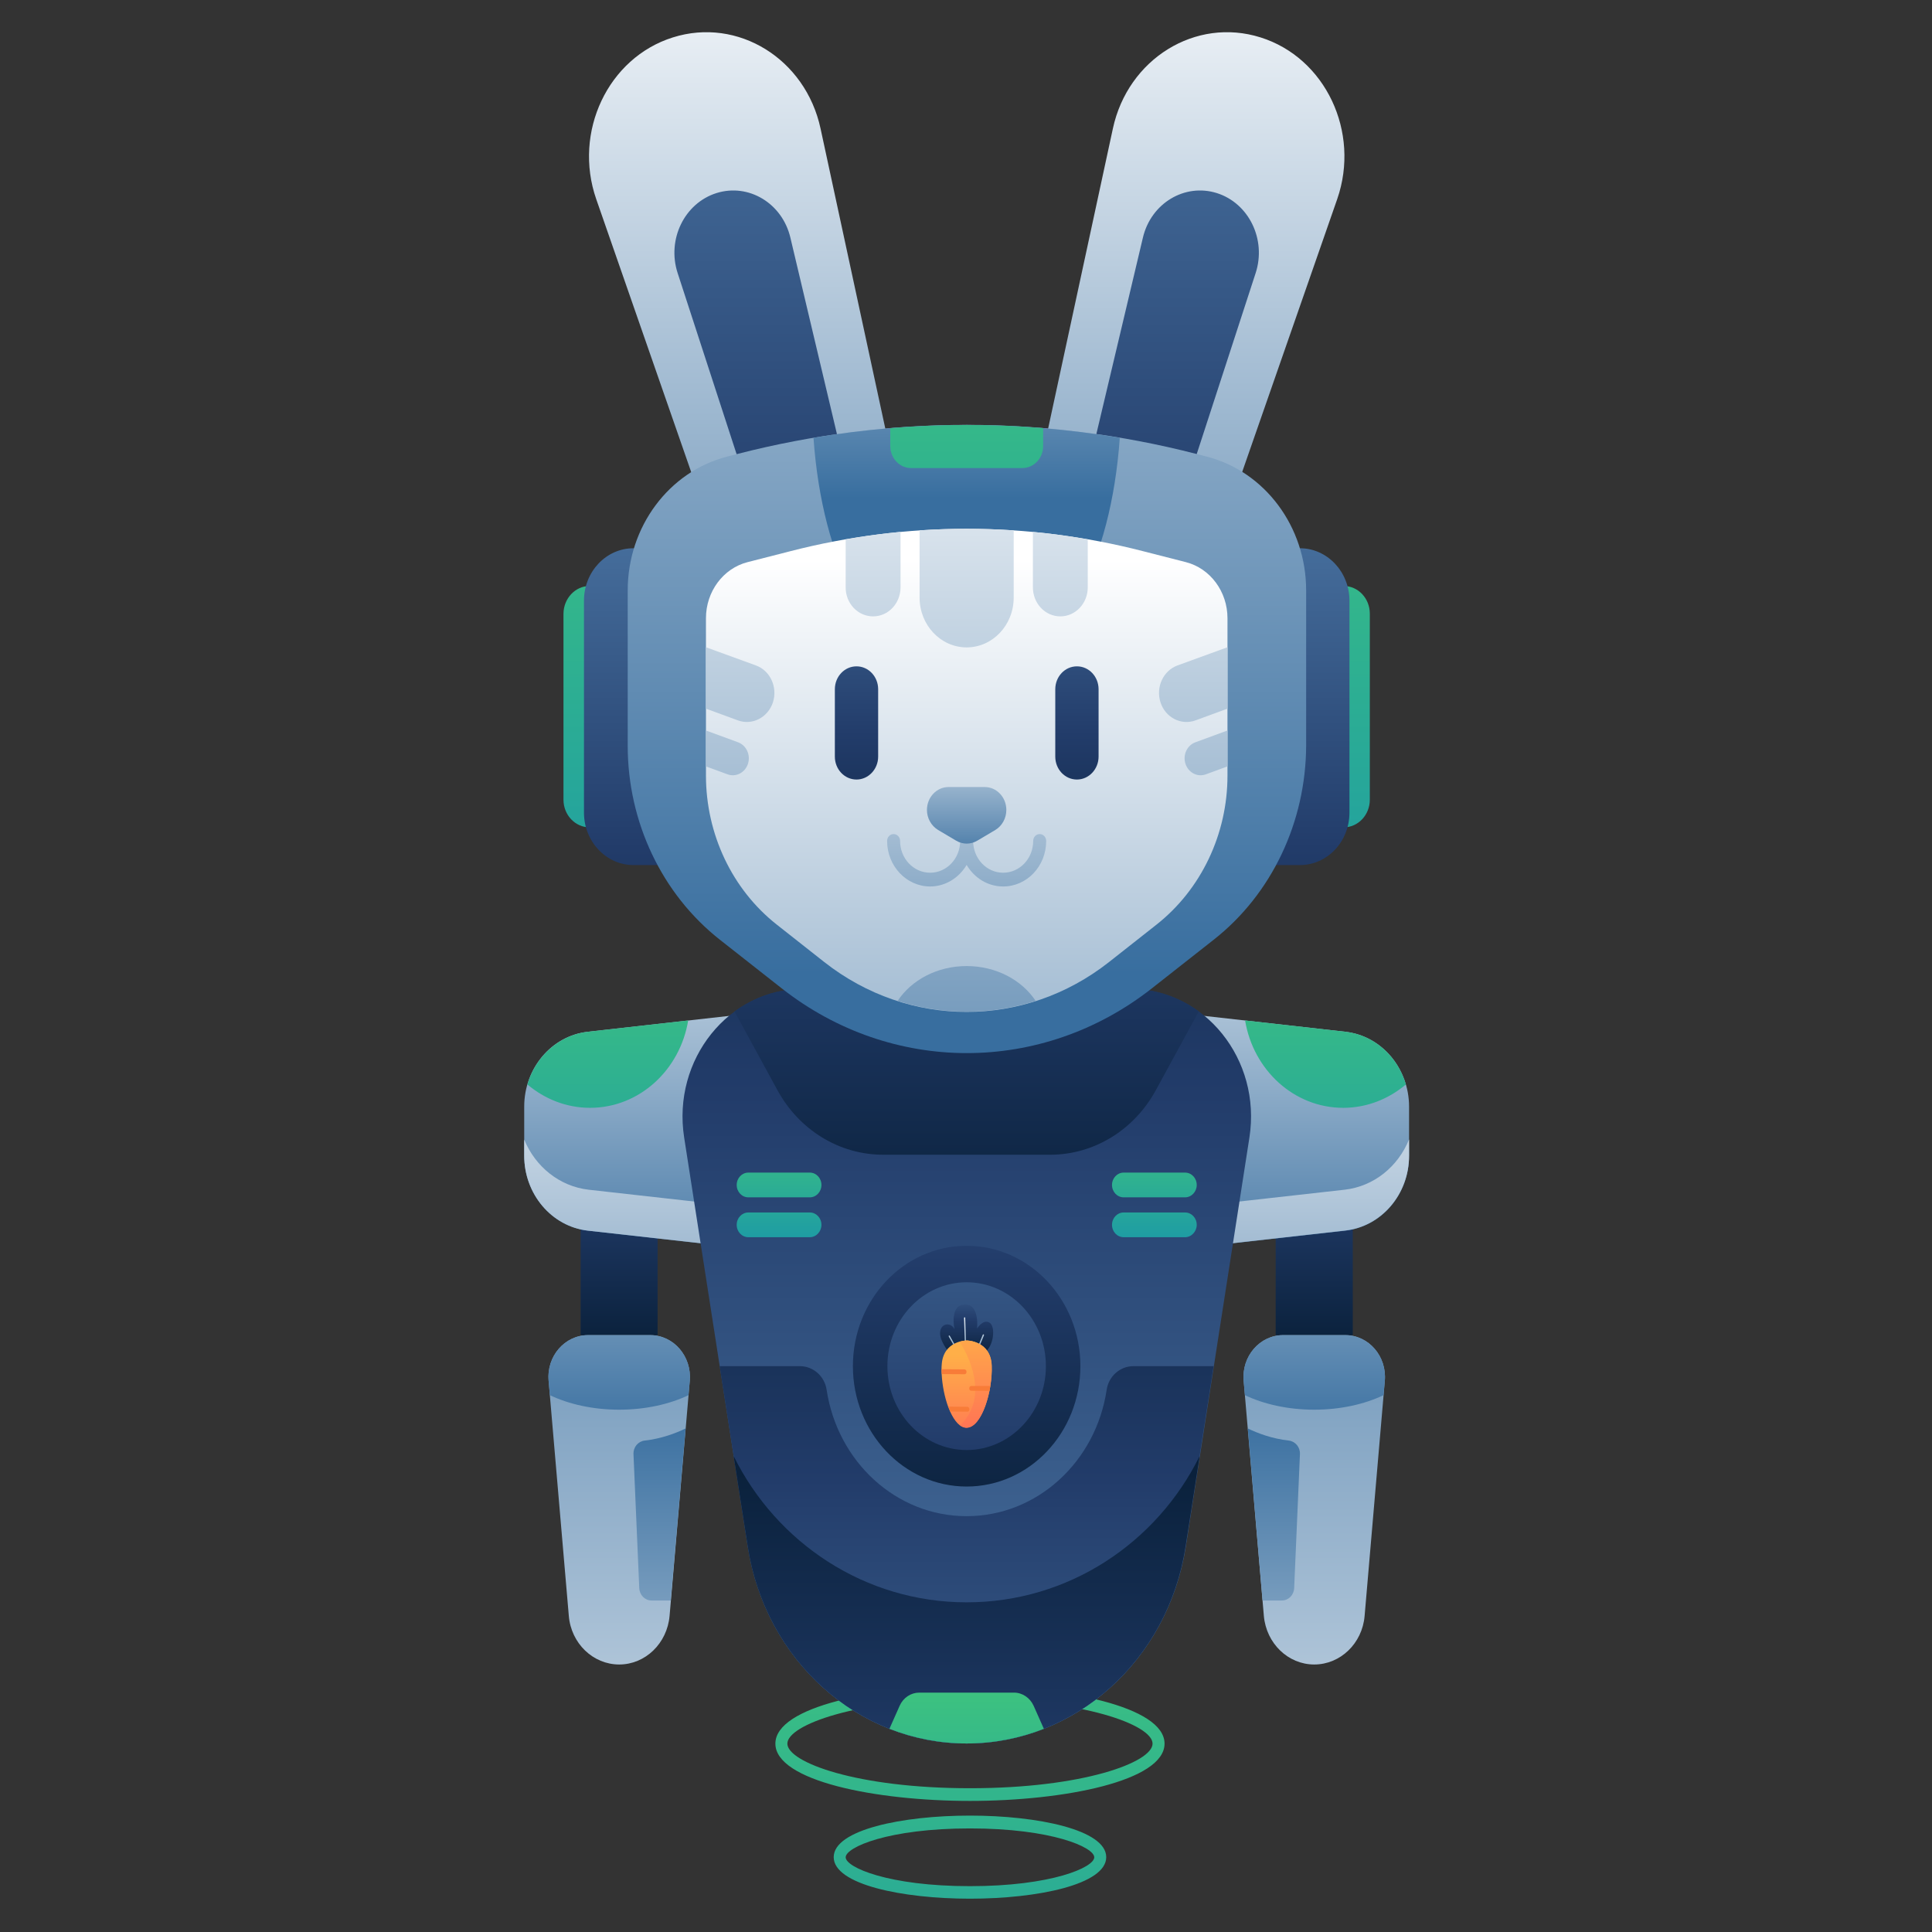 <svg width="1500" height="1500" viewBox="0 0 1500 1500" fill="none" xmlns="http://www.w3.org/2000/svg">
<rect x="0" y="0" width="1500" height="1500" fill="#333333" stroke="none"/>
<path d="M753.078 1398.23C679.896 1398.23 602.006 1382.69 602.006 1353.75C602.006 1324.81 679.784 1309.27 753.078 1309.27C826.261 1309.27 904.151 1324.81 904.151 1353.75C904.151 1382.69 826.373 1398.23 753.078 1398.23ZM753.078 1319.12C665.214 1319.12 611.308 1339.28 611.308 1353.75C611.308 1368.22 665.214 1388.38 753.078 1388.38C840.943 1388.38 894.849 1368.22 894.849 1353.75C894.849 1339.28 840.943 1319.12 753.078 1319.12Z" fill="url(#paint0_linear_200_2)"/>
<path d="M753.079 1474.14C700.517 1474.14 647.283 1463.11 647.283 1441.88C647.283 1420.65 700.517 1409.62 753.079 1409.62C805.641 1409.62 858.875 1420.65 858.875 1441.88C858.875 1463.11 805.641 1474.14 753.079 1474.14ZM753.079 1419.58C689.758 1419.58 656.585 1434.17 656.585 1442C656.585 1449.82 689.758 1464.41 753.079 1464.41C816.399 1464.41 849.573 1449.82 849.573 1442C849.573 1434.17 816.399 1419.58 753.079 1419.58Z" fill="url(#paint1_linear_200_2)"/>
<path d="M1050.29 917.995H990.445V1036.6H1050.29V917.995Z" fill="url(#paint2_linear_200_2)"/>
<path d="M996.16 1036.6H1044.58C1062.62 1036.6 1076.85 1052.97 1075.17 1072.06L1059.48 1254.6C1057.69 1275.95 1040.65 1292.31 1020.37 1292.31C1000.08 1292.31 983.16 1275.95 981.255 1254.6L965.565 1072.06C963.884 1053.09 978.117 1036.6 996.16 1036.6Z" fill="url(#paint3_linear_200_2)"/>
<path d="M1044.57 955.475L855.51 976.706V779.818L1044.57 801.049C1072.7 804.251 1094 829.277 1094 859.285V897.358C1094.11 927.128 1072.7 952.273 1044.57 955.475Z" fill="url(#paint4_linear_200_2)"/>
<path d="M1044.01 923.686L855.51 944.798V976.585L1044.57 955.354C1072.7 952.152 1094 927.126 1094 897.118V884.665C1085.37 905.777 1066.76 921.077 1044.01 923.686Z" fill="url(#paint5_linear_200_2)"/>
<path d="M1044.58 1036.6H996.16C978.117 1036.6 963.884 1052.97 965.565 1072.06L966.573 1083.21C981.255 1090.21 999.971 1094.48 1020.37 1094.48C1040.76 1094.48 1059.48 1090.21 1074.16 1083.21L1075.17 1072.06C1076.85 1053.09 1062.62 1036.6 1044.58 1036.6Z" fill="url(#paint6_linear_200_2)"/>
<path d="M980.246 1242.62H995.263C1000.42 1242.62 1004.57 1238.35 1004.79 1233.01L1009.27 1128.99C1009.5 1123.54 1005.69 1119.03 1000.53 1118.44C987.755 1117.02 976.659 1112.86 968.814 1109.07L980.246 1242.62Z" fill="url(#paint7_linear_200_2)"/>
<path d="M1044.57 801.05L966.684 792.273C973.072 830.819 1004.68 860.114 1042.89 860.114C1061.27 860.114 1078.19 853.235 1091.53 841.968C1085.14 820.145 1067.1 803.54 1044.57 801.05Z" fill="url(#paint8_linear_200_2)"/>
<path d="M510.555 1036.6H450.82V917.995H510.555V1036.6Z" fill="url(#paint9_linear_200_2)"/>
<path d="M504.838 1036.6H456.535C438.492 1036.6 424.259 1052.97 425.94 1072.06L441.63 1254.6C443.423 1275.95 460.458 1292.31 480.743 1292.31C501.028 1292.31 517.951 1275.95 519.856 1254.6L535.546 1072.06C537.115 1053.09 522.994 1036.6 504.838 1036.6Z" fill="url(#paint10_linear_200_2)"/>
<path d="M456.424 955.475L645.489 976.706V779.818L456.424 801.049C428.294 804.133 407 829.277 407 859.166V897.239C407 927.128 428.294 952.273 456.424 955.475Z" fill="url(#paint11_linear_200_2)"/>
<path d="M456.984 923.687L645.489 944.799V976.585L456.424 955.474C428.294 952.271 407 927.127 407 897.238V884.785C415.63 905.778 434.345 921.078 456.984 923.687Z" fill="url(#paint12_linear_200_2)"/>
<path d="M456.536 1036.6H504.951C522.995 1036.6 537.228 1052.97 535.547 1072.06L534.538 1083.21C519.857 1090.21 501.141 1094.48 480.744 1094.48C460.347 1094.48 441.631 1090.21 426.949 1083.21L425.941 1072.06C424.26 1053.09 438.381 1036.6 456.536 1036.6Z" fill="url(#paint13_linear_200_2)"/>
<path d="M520.752 1242.62H505.846C500.691 1242.62 496.545 1238.35 496.32 1233.01L491.838 1128.99C491.613 1123.54 495.424 1119.03 500.579 1118.44C513.355 1117.02 524.45 1112.86 532.295 1109.07L520.752 1242.62Z" fill="url(#paint14_linear_200_2)"/>
<path d="M456.423 801.05L534.313 792.273C527.925 830.819 496.32 860.114 458.104 860.114C439.724 860.114 422.801 853.235 409.465 841.968C415.853 820.145 434.009 803.541 456.423 801.05Z" fill="url(#paint15_linear_200_2)"/>
<path d="M750.5 1353.63C666.223 1353.63 594.272 1288.99 580.6 1200.99L531.176 883.124C521.762 822.635 565.806 767.72 623.747 767.72H877.478C935.307 767.72 979.463 822.635 970.049 883.124L920.625 1200.99C906.728 1288.99 834.89 1353.63 750.5 1353.63Z" fill="url(#paint16_linear_200_2)"/>
<path d="M877.366 767.72H623.635C603.686 767.72 585.419 774.243 570.289 785.274L603.574 846.355C620.497 877.429 651.765 896.524 685.611 896.524H815.39C849.236 896.524 880.504 877.429 897.426 846.355L930.712 785.274C915.582 774.243 897.314 767.72 877.366 767.72Z" fill="url(#paint17_linear_200_2)"/>
<path d="M879.944 1060.68C869.745 1060.68 860.779 1068.39 859.21 1079.06C850.917 1134.69 805.416 1177.15 750.501 1177.15C695.586 1177.15 650.197 1134.69 641.791 1079.06C640.222 1068.39 631.256 1060.68 621.058 1060.68H558.746L580.6 1200.99C594.273 1288.99 666.223 1353.63 750.501 1353.63C834.779 1353.63 906.729 1288.99 920.401 1200.99L942.255 1060.68H879.944V1060.68Z" fill="url(#paint18_linear_200_2)"/>
<path d="M750.5 1154.14C799.274 1154.14 838.812 1112.29 838.812 1060.68C838.812 1009.06 799.274 967.217 750.5 967.217C701.726 967.217 662.188 1009.06 662.188 1060.68C662.188 1112.29 701.726 1154.14 750.5 1154.14Z" fill="url(#paint19_linear_200_2)"/>
<path d="M750.502 1125.79C784.483 1125.79 812.029 1096.64 812.029 1060.68C812.029 1024.71 784.483 995.561 750.502 995.561C716.521 995.561 688.975 1024.71 688.975 1060.68C688.975 1096.64 716.521 1125.79 750.502 1125.79Z" fill="url(#paint20_linear_200_2)"/>
<path d="M750.501 1244.04C671.378 1244.04 602.902 1197.78 569.617 1130.53L580.6 1200.99C594.273 1288.99 666.223 1353.63 750.501 1353.63C834.779 1353.63 906.729 1288.99 920.402 1200.99L931.385 1130.53C898.099 1197.9 829.624 1244.04 750.501 1244.04Z" fill="url(#paint21_linear_200_2)"/>
<path d="M750.499 1353.63C771.457 1353.63 791.742 1349.6 810.458 1342.25L802.501 1324.34C799.699 1318.17 793.759 1314.14 787.259 1314.14H713.74C707.24 1314.14 701.3 1318.05 698.498 1324.34L690.541 1342.25C709.257 1349.6 729.542 1353.63 750.499 1353.63Z" fill="url(#paint22_linear_200_2)"/>
<path d="M628.679 929.618H581.049C576.005 929.618 571.971 925.348 571.971 920.011C571.971 914.674 576.005 910.404 581.049 910.404H628.679C633.722 910.404 637.757 914.674 637.757 920.011C637.757 925.348 633.722 929.618 628.679 929.618Z" fill="url(#paint23_linear_200_2)"/>
<path d="M628.679 960.573H581.049C576.005 960.573 571.971 956.304 571.971 950.966C571.971 945.629 576.005 941.359 581.049 941.359H628.679C633.722 941.359 637.757 945.629 637.757 950.966C637.757 956.185 633.722 960.573 628.679 960.573Z" fill="url(#paint24_linear_200_2)"/>
<path d="M920.066 929.618H872.435C867.392 929.618 863.357 925.348 863.357 920.011C863.357 914.674 867.392 910.404 872.435 910.404H920.066C925.109 910.404 929.143 914.674 929.143 920.011C929.143 925.348 924.997 929.618 920.066 929.618Z" fill="url(#paint25_linear_200_2)"/>
<path d="M920.066 960.573H872.435C867.392 960.573 863.357 956.304 863.357 950.966C863.357 945.629 867.392 941.359 872.435 941.359H920.066C925.109 941.359 929.143 945.629 929.143 950.966C929.143 956.185 924.997 960.573 920.066 960.573Z" fill="url(#paint26_linear_200_2)"/>
<path d="M736.94 1050.12C736.94 1050.12 728.759 1040.52 729.992 1033.52C731.225 1026.52 739.182 1026.99 741.087 1032.21C741.087 1032.21 736.828 1012.76 749.38 1012.76C760.699 1012.76 758.57 1031.5 758.57 1031.5C758.57 1031.5 763.165 1023.91 768.208 1026.87C773.251 1029.84 771.57 1045.62 764.174 1050.24L736.94 1050.12Z" fill="url(#paint27_linear_200_2)"/>
<path d="M742.657 1047.63C742.433 1047.63 742.208 1047.63 742.096 1047.39L736.605 1037.67C736.493 1037.43 736.493 1037.07 736.717 1036.96C736.941 1036.84 737.277 1036.84 737.389 1037.07L742.881 1046.8C742.993 1047.04 742.993 1047.39 742.769 1047.51C742.657 1047.51 742.657 1047.63 742.657 1047.63Z" fill="url(#paint28_linear_200_2)"/>
<path d="M749.717 1045.14C749.605 1045.14 749.605 1045.14 749.717 1045.14C749.381 1045.14 749.157 1044.9 749.157 1044.66L748.484 1023.2C748.484 1022.96 748.709 1022.72 748.933 1022.72C749.157 1022.72 749.381 1022.96 749.381 1023.2L750.053 1044.66C750.053 1044.9 749.941 1045.14 749.717 1045.14Z" fill="url(#paint29_linear_200_2)"/>
<path d="M759.243 1047.63C759.131 1047.63 759.019 1047.63 758.907 1047.63C758.683 1047.51 758.571 1047.27 758.683 1046.92L763.053 1036.24C763.166 1036.01 763.39 1035.89 763.726 1036.01C763.95 1036.12 764.062 1036.36 763.95 1036.72L759.579 1047.39C759.467 1047.51 759.355 1047.63 759.243 1047.63Z" fill="url(#paint30_linear_200_2)"/>
<path d="M768.882 1076.1C768.658 1077.4 768.434 1078.59 768.21 1079.89C765.184 1094.84 758.572 1108.48 750.39 1108.48C745.347 1108.48 741.088 1103.38 737.726 1096.02C737.166 1094.84 736.718 1093.53 736.157 1092.23C733.355 1084.64 731.562 1075.38 731.114 1066.96C731.002 1065.66 731.002 1064.47 731.002 1063.17C731.002 1062.1 731.002 1061.15 731.114 1060.08C732.011 1040.63 750.615 1040.75 750.615 1040.75C750.615 1040.75 769.218 1040.87 769.891 1060.32C770.115 1065.18 769.779 1070.64 768.882 1076.1Z" fill="url(#paint31_linear_200_2)"/>
<path d="M770.001 1060.32C769.329 1040.87 750.725 1040.75 750.725 1040.75C750.725 1040.75 748.259 1040.75 745.121 1041.7C751.173 1051.31 768.768 1084.04 745.457 1106.7C747.026 1107.76 748.595 1108.47 750.388 1108.47C762.268 1108.59 770.673 1079.77 770.001 1060.32Z" fill="url(#paint32_linear_200_2)"/>
<path d="M750.39 1064.95V1065.3C750.39 1066.25 749.717 1066.96 748.821 1066.96L731.225 1066.85C731.113 1065.54 731.113 1064.35 731.113 1063.05L748.821 1063.17C749.717 1063.29 750.39 1064 750.39 1064.95Z" fill="#F87C38"/>
<path d="M768.88 1076.09C768.656 1077.4 768.432 1078.59 768.208 1079.89L754.087 1079.77C753.19 1079.77 752.518 1079.06 752.518 1078.11V1077.76C752.518 1076.81 753.19 1076.09 754.087 1076.09H768.88Z" fill="#F87C38"/>
<path d="M752.63 1094.01V1094.36C752.63 1095.31 751.958 1096.02 751.061 1096.02L737.837 1095.9C737.276 1094.72 736.828 1093.41 736.268 1092.11L751.061 1092.23C751.846 1092.34 752.63 1093.06 752.63 1094.01Z" fill="#F87C38"/>
<path d="M1043.23 642.353H964.892C953.685 642.353 944.607 632.746 944.607 620.886V476.425C944.607 464.564 953.685 454.957 964.892 454.957H1043.23C1054.44 454.957 1063.52 464.564 1063.52 476.425V620.886C1063.52 632.746 1054.44 642.353 1043.23 642.353Z" fill="url(#paint33_linear_200_2)"/>
<path d="M1009.27 671.647H958.392C937.21 671.647 919.951 653.382 919.951 630.965V466.34C919.951 443.924 937.21 425.659 958.392 425.659H1009.27C1030.45 425.659 1047.71 443.924 1047.71 466.34V630.965C1047.71 653.501 1030.45 671.647 1009.27 671.647Z" fill="url(#paint34_linear_200_2)"/>
<path d="M457.767 454.957H536.106C547.313 454.957 556.39 464.564 556.39 476.425V620.886C556.39 632.746 547.313 642.353 536.106 642.353H457.767C446.56 642.353 437.482 632.746 437.482 620.886V476.425C437.594 464.564 446.672 454.957 457.767 454.957Z" fill="url(#paint35_linear_200_2)"/>
<path d="M491.837 425.659H542.718C563.899 425.659 581.158 443.924 581.158 466.34V630.965C581.158 653.382 563.899 671.647 542.718 671.647H491.837C470.656 671.647 453.396 653.382 453.396 630.965V466.34C453.396 443.924 470.543 425.659 491.837 425.659Z" fill="url(#paint36_linear_200_2)"/>
<path d="M917.934 499.908L786.586 458.633L864.027 99.85C875.683 45.647 928.245 13.149 978.677 29.042C1029 44.816 1056.34 102.459 1038.19 154.646L917.934 499.908Z" fill="url(#paint37_linear_200_2)"/>
<path d="M884.536 489.469L819.871 469.188L887.338 184.534C893.614 157.847 919.727 142.073 944.719 149.901C969.599 157.729 983.384 185.957 974.866 212.05L884.536 489.469Z" fill="url(#paint38_linear_200_2)"/>
<path d="M583.065 499.908L714.525 458.633L637.083 99.85C625.428 45.647 572.866 13.149 522.434 29.042C472.114 44.816 444.768 102.459 462.924 154.646L583.065 499.908Z" fill="url(#paint39_linear_200_2)"/>
<path d="M616.461 489.469L681.127 469.188L613.659 184.534C607.383 157.847 581.271 142.073 556.279 149.901C531.399 157.729 517.614 185.957 526.131 212.05L616.461 489.469Z" fill="url(#paint40_linear_200_2)"/>
<path d="M942.255 729.647L894.288 767.364C809.001 834.376 692.223 834.376 606.936 767.364L558.969 729.647C513.916 694.184 487.355 638.321 487.355 579.018V458.396C487.355 409.056 519.296 366.121 564.573 354.497L572.866 352.362C689.757 322.355 811.691 322.355 928.582 352.362L936.875 354.497C982.152 366.121 1014.09 409.056 1014.09 458.396V578.899C1013.87 638.321 987.307 694.303 942.255 729.647Z" fill="url(#paint41_linear_200_2)"/>
<path d="M631.592 339.907C634.954 387.706 646.161 431.234 663.196 460.53L685.05 498.247C723.939 565.259 777.173 565.259 815.95 498.247L837.804 460.53C854.839 431.116 866.046 387.706 869.408 339.907C790.622 326.623 710.378 326.623 631.592 339.907Z" fill="url(#paint42_linear_200_2)"/>
<path d="M691.213 332.435V346.312C691.213 355.8 698.498 363.391 707.351 363.391H793.759C802.724 363.391 809.897 355.682 809.897 346.312V332.435C770.336 329.114 730.662 329.114 691.213 332.435Z" fill="url(#paint43_linear_200_2)"/>
<path d="M897.875 717.905L861.004 746.963C795.442 798.557 705.672 798.557 639.998 746.963L603.127 717.905C568.497 690.625 548.1 647.69 548.1 602.026V479.98C548.1 459.343 561.436 441.315 580.376 436.452L613.774 427.912C703.655 404.784 797.459 404.784 887.341 427.912L920.738 436.452C939.678 441.315 953.015 459.343 953.015 479.98V602.145C953.015 647.69 932.506 690.625 897.875 717.905Z" fill="url(#paint44_linear_200_2)"/>
<path d="M836.123 605.227C826.821 605.227 819.312 597.281 819.312 587.437V535.133C819.312 525.289 826.821 517.343 836.123 517.343C845.425 517.343 852.934 525.289 852.934 535.133V587.437C852.934 597.162 845.425 605.227 836.123 605.227Z" fill="url(#paint45_linear_200_2)"/>
<path d="M664.988 605.227C655.687 605.227 648.178 597.281 648.178 587.437V535.133C648.178 525.289 655.687 517.343 664.988 517.343C674.29 517.343 681.799 525.289 681.799 535.133V587.437C681.799 597.162 674.29 605.227 664.988 605.227Z" fill="url(#paint46_linear_200_2)"/>
<path d="M778.856 688.252C766.864 688.252 756.441 681.611 750.501 671.53C744.562 681.492 734.139 688.252 722.147 688.252C703.768 688.252 688.75 672.36 688.75 652.911C688.75 649.946 690.991 647.574 693.793 647.574C696.595 647.574 698.836 649.946 698.836 652.911C698.836 666.549 709.259 677.579 722.147 677.579C735.036 677.579 745.458 666.549 745.458 652.911C745.458 649.946 747.7 647.574 750.501 647.574C753.303 647.574 755.545 649.946 755.545 652.911C755.545 666.549 765.967 677.579 778.856 677.579C791.744 677.579 802.167 666.549 802.167 652.911C802.167 649.946 804.408 647.574 807.21 647.574C810.012 647.574 812.253 649.946 812.253 652.911C812.253 672.479 797.347 688.252 778.856 688.252Z" fill="url(#paint47_linear_200_2)"/>
<path d="M772.802 644.37L758.793 652.673C753.637 655.756 747.473 655.756 742.318 652.673L728.309 644.37C723.042 641.168 719.68 635.237 719.68 628.832C719.68 618.988 727.188 611.041 736.49 611.041H764.508C773.81 611.041 781.319 618.988 781.319 628.832C781.319 635.237 778.069 641.168 772.802 644.37Z" fill="url(#paint48_linear_200_2)"/>
<path d="M914.236 516.631C903.141 520.664 897.201 533.473 901.011 545.333C904.822 557.075 916.925 563.361 928.133 559.328L953.012 550.196V502.517L914.236 516.631Z" fill="url(#paint49_linear_200_2)"/>
<path d="M953.013 567.158L928.133 576.291C921.633 578.663 918.158 586.135 920.4 593.015C922.641 599.894 929.702 603.571 936.202 601.199L953.013 595.031V567.158V567.158Z" fill="url(#paint50_linear_200_2)"/>
<path d="M677.877 478.558C689.644 478.558 699.17 468.476 699.17 456.022V412.967C684.937 414.272 670.704 416.288 656.583 418.779V456.022C656.471 468.476 666.109 478.558 677.877 478.558Z" fill="url(#paint51_linear_200_2)"/>
<path d="M586.874 516.631L548.098 502.517V550.196L572.978 559.328C584.073 563.361 596.176 557.075 600.099 545.333C603.909 533.473 597.97 520.664 586.874 516.631Z" fill="url(#paint52_linear_200_2)"/>
<path d="M787.034 463.968V411.781C762.714 410.12 738.282 410.12 713.963 411.781V463.968C713.963 485.317 730.325 502.633 750.498 502.633C770.671 502.633 787.034 485.317 787.034 463.968Z" fill="url(#paint53_linear_200_2)"/>
<path d="M580.711 593.015C582.952 586.135 579.478 578.663 572.978 576.291L548.098 567.158V595.031L564.908 601.199C571.409 603.571 578.469 599.894 580.711 593.015Z" fill="url(#paint54_linear_200_2)"/>
<path d="M801.939 412.967V456.022C801.939 468.476 811.466 478.558 823.233 478.558C835.001 478.558 844.527 468.476 844.527 456.022V418.779C830.406 416.288 816.173 414.272 801.939 412.967Z" fill="url(#paint55_linear_200_2)"/>
<path d="M804.068 777.09C793.421 760.959 773.473 750.047 750.498 750.047C727.523 750.047 707.575 760.959 696.928 777.09C731.894 788.24 769.214 788.24 804.068 777.09Z" fill="url(#paint56_linear_200_2)"/>
<defs>
<linearGradient id="paint0_linear_200_2" x1="753.126" y1="1799.71" x2="753.126" y2="1229.56" gradientUnits="userSpaceOnUse">
<stop stop-color="#108BB4"/>
<stop offset="1" stop-color="#40C67C"/>
</linearGradient>
<linearGradient id="paint1_linear_200_2" x1="753.126" y1="1799.7" x2="753.126" y2="1229.57" gradientUnits="userSpaceOnUse">
<stop stop-color="#108BB4"/>
<stop offset="1" stop-color="#40C67C"/>
</linearGradient>
<linearGradient id="paint2_linear_200_2" x1="1020.38" y1="1078.06" x2="1020.38" y2="764.074" gradientUnits="userSpaceOnUse">
<stop stop-color="#03192E"/>
<stop offset="0.5" stop-color="#223C6A"/>
<stop offset="1" stop-color="#4A74A2"/>
</linearGradient>
<linearGradient id="paint3_linear_200_2" x1="1020.38" y1="750.736" x2="1020.38" y2="1668.09" gradientUnits="userSpaceOnUse">
<stop stop-color="#386E9F"/>
<stop offset="1" stop-color="white"/>
</linearGradient>
<linearGradient id="paint4_linear_200_2" x1="974.786" y1="1014.6" x2="974.786" y2="617.085" gradientUnits="userSpaceOnUse">
<stop stop-color="#386E9F"/>
<stop offset="1" stop-color="white"/>
</linearGradient>
<linearGradient id="paint5_linear_200_2" x1="974.786" y1="1230.85" x2="974.786" y2="739.25" gradientUnits="userSpaceOnUse">
<stop stop-color="#386E9F"/>
<stop offset="1" stop-color="white"/>
</linearGradient>
<linearGradient id="paint6_linear_200_2" x1="1020.38" y1="1119.2" x2="1020.38" y2="749.791" gradientUnits="userSpaceOnUse">
<stop stop-color="#386E9F"/>
<stop offset="1" stop-color="white"/>
</linearGradient>
<linearGradient id="paint7_linear_200_2" x1="989" y1="1095.69" x2="989" y2="1565.02" gradientUnits="userSpaceOnUse">
<stop stop-color="#386E9F"/>
<stop offset="1" stop-color="white"/>
</linearGradient>
<linearGradient id="paint8_linear_200_2" x1="1029.12" y1="1071" x2="1029.12" y2="710.121" gradientUnits="userSpaceOnUse">
<stop stop-color="#108BB4"/>
<stop offset="1" stop-color="#40C67C"/>
</linearGradient>
<linearGradient id="paint9_linear_200_2" x1="480.684" y1="1078.06" x2="480.684" y2="764.074" gradientUnits="userSpaceOnUse">
<stop stop-color="#03192E"/>
<stop offset="0.5" stop-color="#223C6A"/>
<stop offset="1" stop-color="#4A74A2"/>
</linearGradient>
<linearGradient id="paint10_linear_200_2" x1="480.683" y1="750.736" x2="480.683" y2="1668.09" gradientUnits="userSpaceOnUse">
<stop stop-color="#386E9F"/>
<stop offset="1" stop-color="white"/>
</linearGradient>
<linearGradient id="paint11_linear_200_2" x1="526.274" y1="1014.6" x2="526.274" y2="617.085" gradientUnits="userSpaceOnUse">
<stop stop-color="#386E9F"/>
<stop offset="1" stop-color="white"/>
</linearGradient>
<linearGradient id="paint12_linear_200_2" x1="526.274" y1="1230.85" x2="526.274" y2="739.254" gradientUnits="userSpaceOnUse">
<stop stop-color="#386E9F"/>
<stop offset="1" stop-color="white"/>
</linearGradient>
<linearGradient id="paint13_linear_200_2" x1="480.685" y1="1119.2" x2="480.685" y2="749.791" gradientUnits="userSpaceOnUse">
<stop stop-color="#386E9F"/>
<stop offset="1" stop-color="white"/>
</linearGradient>
<linearGradient id="paint14_linear_200_2" x1="512.059" y1="1095.69" x2="512.059" y2="1565.02" gradientUnits="userSpaceOnUse">
<stop stop-color="#386E9F"/>
<stop offset="1" stop-color="white"/>
</linearGradient>
<linearGradient id="paint15_linear_200_2" x1="471.937" y1="1071" x2="471.937" y2="710.121" gradientUnits="userSpaceOnUse">
<stop stop-color="#108BB4"/>
<stop offset="1" stop-color="#40C67C"/>
</linearGradient>
<linearGradient id="paint16_linear_200_2" x1="750.531" y1="347.26" x2="750.531" y2="1353.93" gradientUnits="userSpaceOnUse">
<stop stop-color="#03192E"/>
<stop offset="0.5" stop-color="#223C6A"/>
<stop offset="1" stop-color="#4A74A2"/>
</linearGradient>
<linearGradient id="paint17_linear_200_2" x1="750.531" y1="1026.02" x2="750.531" y2="405.456" gradientUnits="userSpaceOnUse">
<stop stop-color="#03192E"/>
<stop offset="0.5" stop-color="#223C6A"/>
<stop offset="1" stop-color="#4A74A2"/>
</linearGradient>
<linearGradient id="paint18_linear_200_2" x1="750.531" y1="812.804" x2="750.531" y2="1485.65" gradientUnits="userSpaceOnUse">
<stop stop-color="#03192E"/>
<stop offset="0.5" stop-color="#223C6A"/>
<stop offset="1" stop-color="#4A74A2"/>
</linearGradient>
<linearGradient id="paint19_linear_200_2" x1="750.531" y1="1242.08" x2="750.531" y2="717.889" gradientUnits="userSpaceOnUse">
<stop stop-color="#03192E"/>
<stop offset="0.5" stop-color="#223C6A"/>
<stop offset="1" stop-color="#4A74A2"/>
</linearGradient>
<linearGradient id="paint20_linear_200_2" x1="750.533" y1="1401.1" x2="750.533" y2="847.485" gradientUnits="userSpaceOnUse">
<stop stop-color="#03192E"/>
<stop offset="0.5" stop-color="#223C6A"/>
<stop offset="1" stop-color="#4A74A2"/>
</linearGradient>
<linearGradient id="paint21_linear_200_2" x1="750.532" y1="1069.62" x2="750.532" y2="1706.7" gradientUnits="userSpaceOnUse">
<stop stop-color="#03192E"/>
<stop offset="0.5" stop-color="#223C6A"/>
<stop offset="1" stop-color="#4A74A2"/>
</linearGradient>
<linearGradient id="paint22_linear_200_2" x1="750.53" y1="1570.51" x2="750.53" y2="1295.76" gradientUnits="userSpaceOnUse">
<stop stop-color="#108BB4"/>
<stop offset="1" stop-color="#40C67C"/>
</linearGradient>
<linearGradient id="paint23_linear_200_2" x1="604.86" y1="999.731" x2="604.86" y2="869.331" gradientUnits="userSpaceOnUse">
<stop stop-color="#108BB4"/>
<stop offset="1" stop-color="#40C67C"/>
</linearGradient>
<linearGradient id="paint24_linear_200_2" x1="604.86" y1="999.731" x2="604.86" y2="869.33" gradientUnits="userSpaceOnUse">
<stop stop-color="#108BB4"/>
<stop offset="1" stop-color="#40C67C"/>
</linearGradient>
<linearGradient id="paint25_linear_200_2" x1="896.204" y1="999.731" x2="896.204" y2="869.331" gradientUnits="userSpaceOnUse">
<stop stop-color="#108BB4"/>
<stop offset="1" stop-color="#40C67C"/>
</linearGradient>
<linearGradient id="paint26_linear_200_2" x1="896.204" y1="999.731" x2="896.204" y2="869.33" gradientUnits="userSpaceOnUse">
<stop stop-color="#108BB4"/>
<stop offset="1" stop-color="#40C67C"/>
</linearGradient>
<linearGradient id="paint27_linear_200_2" x1="750.532" y1="1062.34" x2="750.532" y2="986.841" gradientUnits="userSpaceOnUse">
<stop stop-color="#03192E"/>
<stop offset="0.5" stop-color="#223C6A"/>
<stop offset="1" stop-color="#4A74A2"/>
</linearGradient>
<linearGradient id="paint28_linear_200_2" x1="739.774" y1="1069.83" x2="739.774" y2="1015.83" gradientUnits="userSpaceOnUse">
<stop stop-color="#386E9F"/>
<stop offset="1" stop-color="white"/>
</linearGradient>
<linearGradient id="paint29_linear_200_2" x1="749.204" y1="1069.83" x2="749.204" y2="1015.83" gradientUnits="userSpaceOnUse">
<stop stop-color="#386E9F"/>
<stop offset="1" stop-color="white"/>
</linearGradient>
<linearGradient id="paint30_linear_200_2" x1="761.351" y1="1069.84" x2="761.351" y2="1015.82" gradientUnits="userSpaceOnUse">
<stop stop-color="#386E9F"/>
<stop offset="1" stop-color="white"/>
</linearGradient>
<linearGradient id="paint31_linear_200_2" x1="750.538" y1="1208.5" x2="750.538" y2="1051.6" gradientUnits="userSpaceOnUse">
<stop stop-color="#FF2A64"/>
<stop offset="1" stop-color="#FFAF48"/>
</linearGradient>
<linearGradient id="paint32_linear_200_2" x1="758.433" y1="1210.86" x2="757.291" y2="1028.65" gradientUnits="userSpaceOnUse">
<stop stop-color="#FF2A64"/>
<stop offset="1" stop-color="#FFAF48"/>
</linearGradient>
<linearGradient id="paint33_linear_200_2" x1="1004.08" y1="897.059" x2="1004.08" y2="293.095" gradientUnits="userSpaceOnUse">
<stop stop-color="#108BB4"/>
<stop offset="1" stop-color="#40C67C"/>
</linearGradient>
<linearGradient id="paint34_linear_200_2" x1="983.798" y1="927.03" x2="983.798" y2="391.059" gradientUnits="userSpaceOnUse">
<stop stop-color="#03192E"/>
<stop offset="0.5" stop-color="#223C6A"/>
<stop offset="1" stop-color="#4A74A2"/>
</linearGradient>
<linearGradient id="paint35_linear_200_2" x1="496.984" y1="897.059" x2="496.984" y2="293.095" gradientUnits="userSpaceOnUse">
<stop stop-color="#108BB4"/>
<stop offset="1" stop-color="#40C67C"/>
</linearGradient>
<linearGradient id="paint36_linear_200_2" x1="517.261" y1="927.03" x2="517.261" y2="391.059" gradientUnits="userSpaceOnUse">
<stop stop-color="#03192E"/>
<stop offset="0.5" stop-color="#223C6A"/>
<stop offset="1" stop-color="#4A74A2"/>
</linearGradient>
<linearGradient id="paint37_linear_200_2" x1="915.128" y1="719.001" x2="915.128" y2="-67.928" gradientUnits="userSpaceOnUse">
<stop stop-color="#386E9F"/>
<stop offset="1" stop-color="white"/>
</linearGradient>
<linearGradient id="paint38_linear_200_2" x1="898.667" y1="815.963" x2="898.667" y2="31.296" gradientUnits="userSpaceOnUse">
<stop stop-color="#03192E"/>
<stop offset="0.5" stop-color="#223C6A"/>
<stop offset="1" stop-color="#4A74A2"/>
</linearGradient>
<linearGradient id="paint39_linear_200_2" x1="585.932" y1="719.001" x2="585.932" y2="-67.928" gradientUnits="userSpaceOnUse">
<stop stop-color="#386E9F"/>
<stop offset="1" stop-color="white"/>
</linearGradient>
<linearGradient id="paint40_linear_200_2" x1="602.392" y1="815.963" x2="602.392" y2="31.296" gradientUnits="userSpaceOnUse">
<stop stop-color="#03192E"/>
<stop offset="0.5" stop-color="#223C6A"/>
<stop offset="1" stop-color="#4A74A2"/>
</linearGradient>
<linearGradient id="paint41_linear_200_2" x1="750.531" y1="756.15" x2="750.531" y2="-320.174" gradientUnits="userSpaceOnUse">
<stop stop-color="#386E9F"/>
<stop offset="1" stop-color="white"/>
</linearGradient>
<linearGradient id="paint42_linear_200_2" x1="750.531" y1="386.685" x2="750.531" y2="53.365" gradientUnits="userSpaceOnUse">
<stop stop-color="#386E9F"/>
<stop offset="1" stop-color="white"/>
</linearGradient>
<linearGradient id="paint43_linear_200_2" x1="750.53" y1="652.002" x2="750.53" y2="233.554" gradientUnits="userSpaceOnUse">
<stop stop-color="#108BB4"/>
<stop offset="1" stop-color="#40C67C"/>
</linearGradient>
<linearGradient id="paint44_linear_200_2" x1="750.532" y1="1209.2" x2="750.532" y2="434.545" gradientUnits="userSpaceOnUse">
<stop stop-color="#386E9F"/>
<stop offset="1" stop-color="white"/>
</linearGradient>
<linearGradient id="paint45_linear_200_2" x1="836.092" y1="750.727" x2="836.092" y2="391.022" gradientUnits="userSpaceOnUse">
<stop stop-color="#03192E"/>
<stop offset="0.5" stop-color="#223C6A"/>
<stop offset="1" stop-color="#4A74A2"/>
</linearGradient>
<linearGradient id="paint46_linear_200_2" x1="664.969" y1="750.727" x2="664.969" y2="391.022" gradientUnits="userSpaceOnUse">
<stop stop-color="#03192E"/>
<stop offset="0.5" stop-color="#223C6A"/>
<stop offset="1" stop-color="#4A74A2"/>
</linearGradient>
<linearGradient id="paint47_linear_200_2" x1="750.533" y1="844.098" x2="750.533" y2="480.927" gradientUnits="userSpaceOnUse">
<stop stop-color="#386E9F"/>
<stop offset="1" stop-color="white"/>
</linearGradient>
<linearGradient id="paint48_linear_200_2" x1="750.53" y1="674.045" x2="750.53" y2="541.772" gradientUnits="userSpaceOnUse">
<stop stop-color="#386E9F"/>
<stop offset="1" stop-color="white"/>
</linearGradient>
<linearGradient id="paint49_linear_200_2" x1="926.396" y1="1038.09" x2="926.396" y2="256.865" gradientUnits="userSpaceOnUse">
<stop stop-color="#386E9F"/>
<stop offset="1" stop-color="white"/>
</linearGradient>
<linearGradient id="paint50_linear_200_2" x1="936.32" y1="1038.12" x2="936.32" y2="256.849" gradientUnits="userSpaceOnUse">
<stop stop-color="#386E9F"/>
<stop offset="1" stop-color="white"/>
</linearGradient>
<linearGradient id="paint51_linear_200_2" x1="677.828" y1="1038.11" x2="677.828" y2="256.854" gradientUnits="userSpaceOnUse">
<stop stop-color="#386E9F"/>
<stop offset="1" stop-color="white"/>
</linearGradient>
<linearGradient id="paint52_linear_200_2" x1="574.664" y1="1038.09" x2="574.664" y2="256.865" gradientUnits="userSpaceOnUse">
<stop stop-color="#386E9F"/>
<stop offset="1" stop-color="white"/>
</linearGradient>
<linearGradient id="paint53_linear_200_2" x1="750.529" y1="1038.1" x2="750.529" y2="256.856" gradientUnits="userSpaceOnUse">
<stop stop-color="#386E9F"/>
<stop offset="1" stop-color="white"/>
</linearGradient>
<linearGradient id="paint54_linear_200_2" x1="564.741" y1="1038.12" x2="564.741" y2="256.849" gradientUnits="userSpaceOnUse">
<stop stop-color="#386E9F"/>
<stop offset="1" stop-color="white"/>
</linearGradient>
<linearGradient id="paint55_linear_200_2" x1="823.232" y1="1038.11" x2="823.232" y2="256.854" gradientUnits="userSpaceOnUse">
<stop stop-color="#386E9F"/>
<stop offset="1" stop-color="white"/>
</linearGradient>
<linearGradient id="paint56_linear_200_2" x1="750.529" y1="1038.11" x2="750.529" y2="256.837" gradientUnits="userSpaceOnUse">
<stop stop-color="#386E9F"/>
<stop offset="1" stop-color="white"/>
</linearGradient>
</defs>
</svg>
